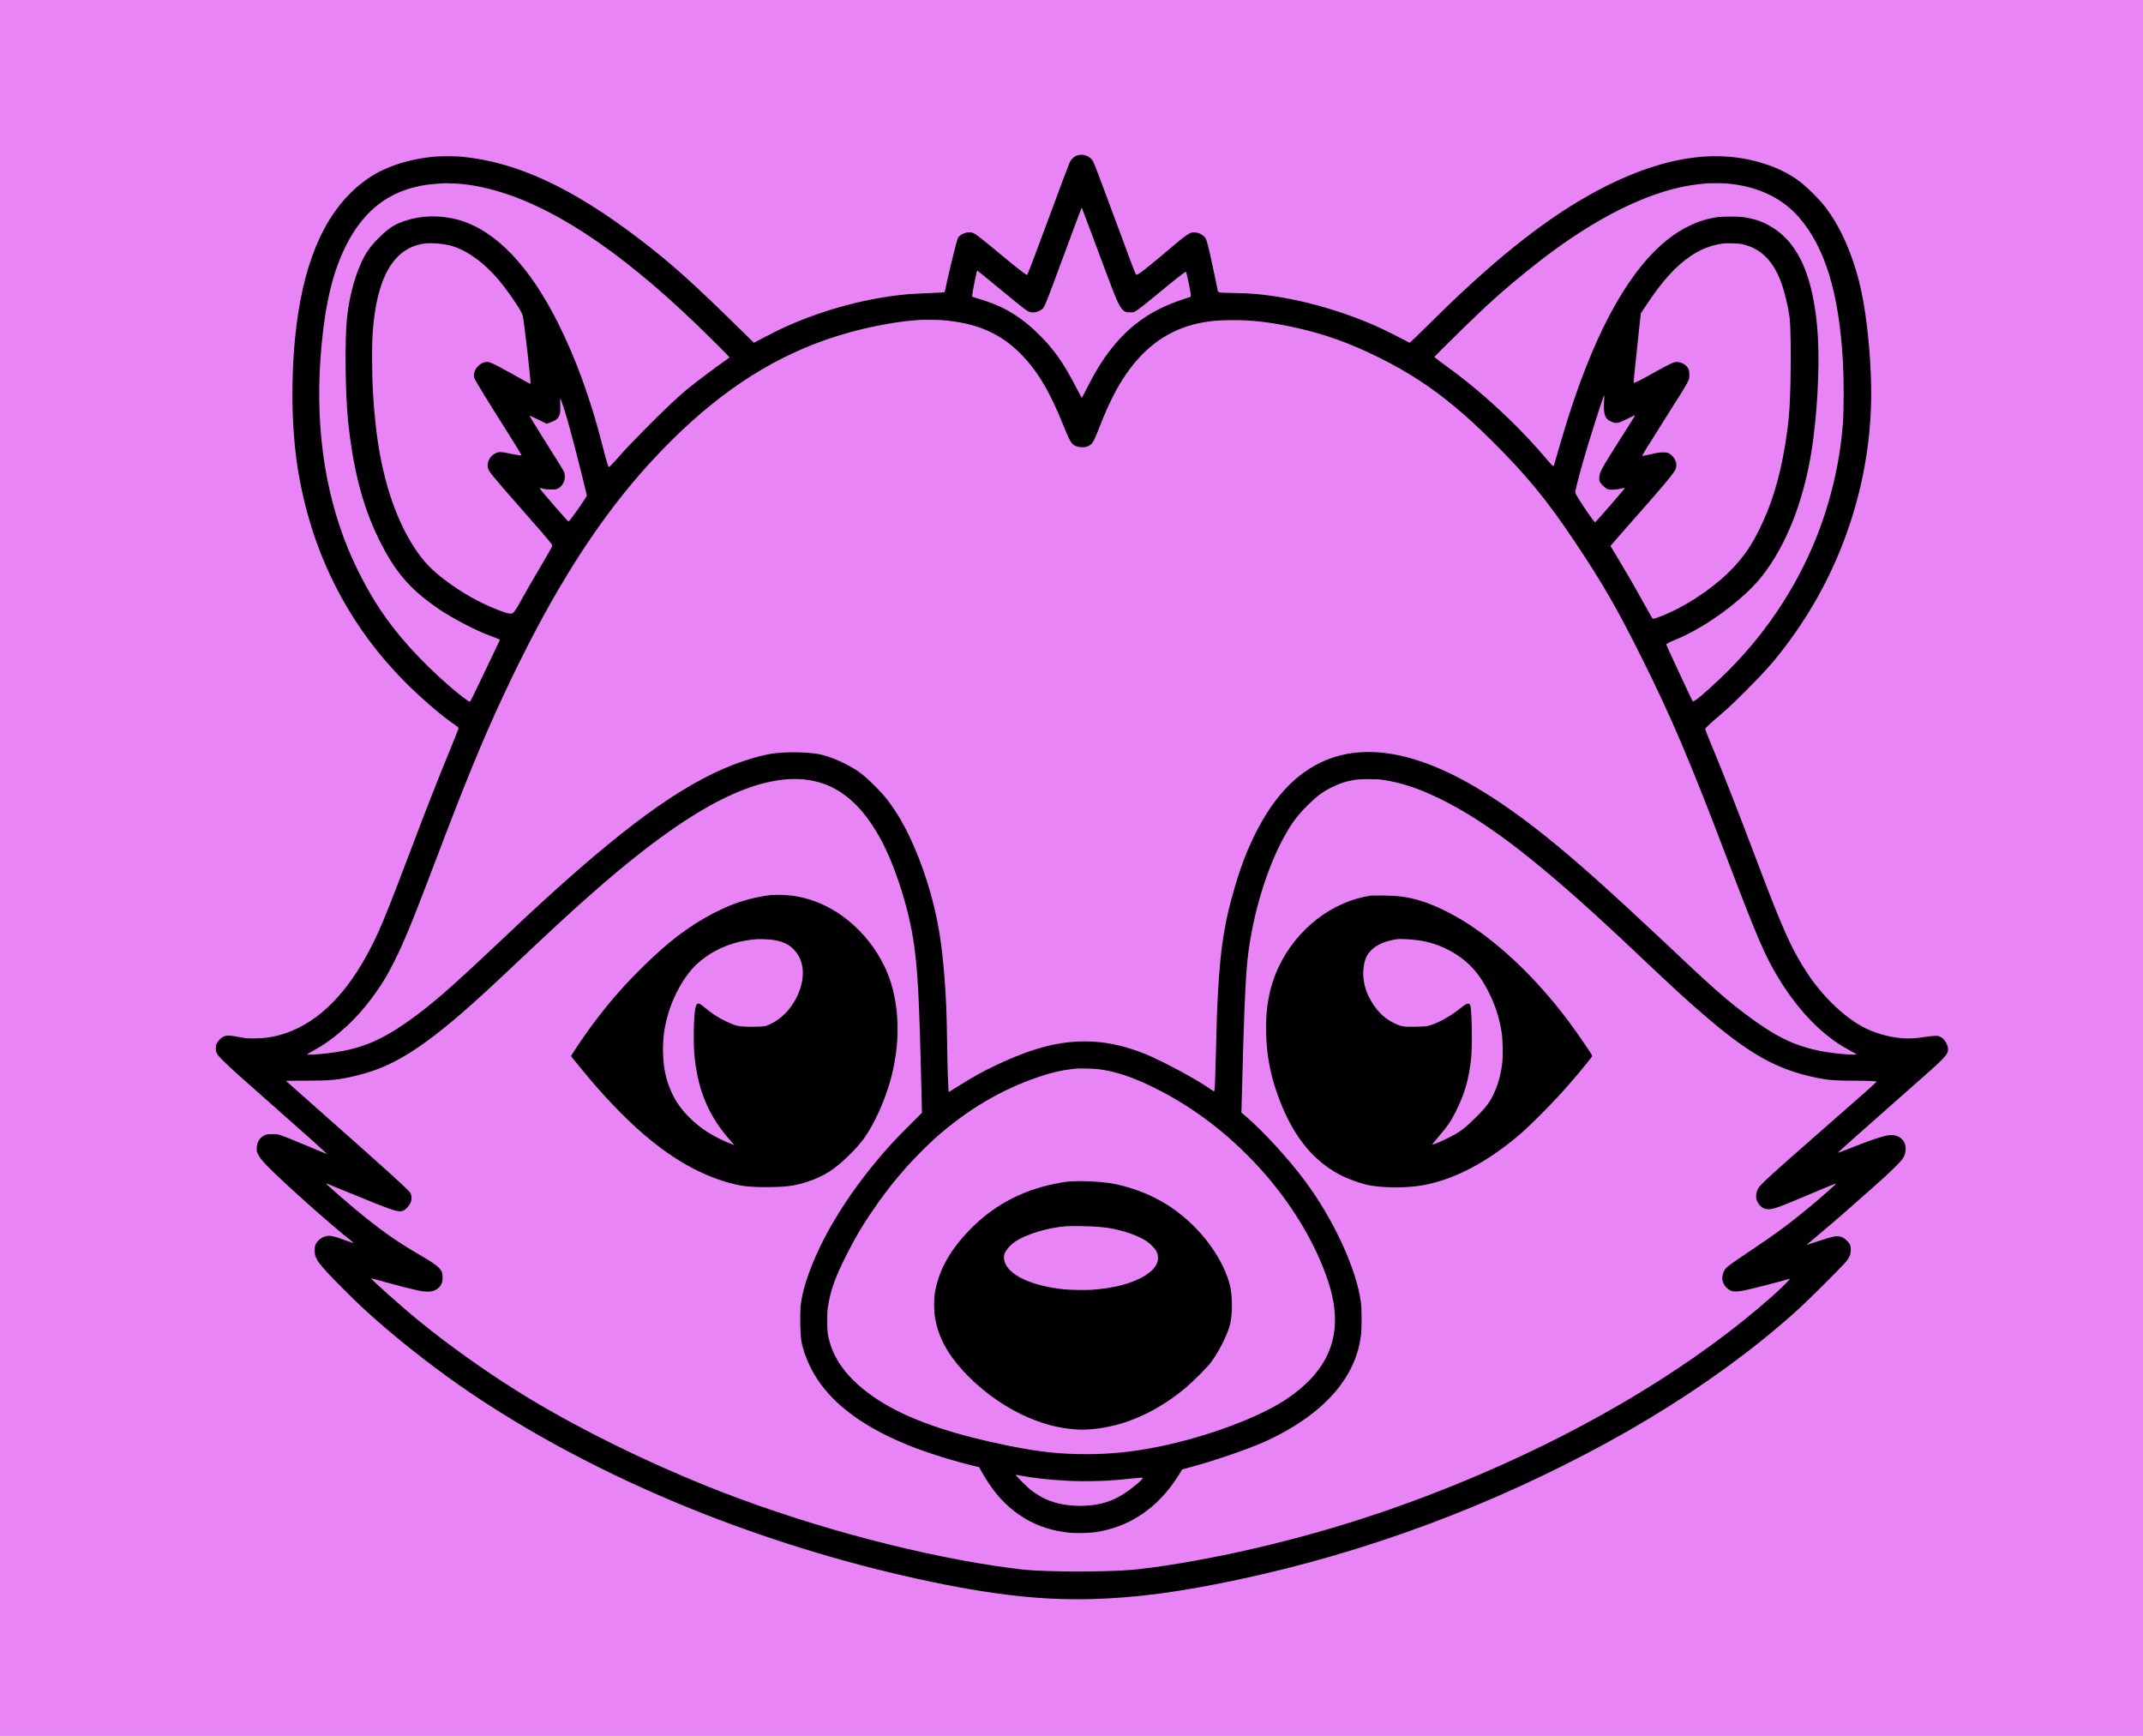 <?xml version="1.0" encoding="UTF-8"?> <svg xmlns="http://www.w3.org/2000/svg" xmlns:xlink="http://www.w3.org/1999/xlink" version="1.1" width="6305pt" height="5107pt" viewBox="0,0,256,207.344"><g fill="#e884f6" fill-rule="nonzero" stroke="none" stroke-width="1" stroke-linecap="butt" stroke-linejoin="miter" stroke-miterlimit="10" stroke-dasharray="" stroke-dashoffset="0" font-family="none" font-weight="none" font-size="none" text-anchor="none" style="mix-blend-mode: normal"><path d="M0,207.344v-207.344h256v207.344z" id="bgRectangle"></path></g><g fill="#000000" fill-rule="nonzero" stroke="none" stroke-width="1" stroke-linecap="butt" stroke-linejoin="miter" stroke-miterlimit="10" stroke-dasharray="" stroke-dashoffset="0" font-family="none" font-weight="none" font-size="none" text-anchor="none" style="mix-blend-mode: normal"><g transform="translate(0.926,-6.137) scale(0.041,0.041)"><g transform="translate(0,5107) scale(0.1,-0.1)"><path d="M31200,45056c-30,-7 -73,-22 -95,-33c-54,-29 -130,-106 -154,-159c-39,-82 -307,-794 -661,-1754c-346,-939 -574,-1535 -590,-1545c-18,-11 -286,196 -755,585c-727,603 -775,639 -886,654c-108,16 -263,-37 -337,-114c-37,-38 -44,-56 -81,-189c-83,-299 -282,-1137 -337,-1418c-3,-16 -13,-24 -37,-28c-17,-3 -214,-12 -437,-20c-223,-9 -484,-22 -580,-30c-1154,-99 -2429,-433 -3538,-929c-216,-96 -446,-210 -755,-373l-217,-115l-375,368c-1398,1376 -2034,1946 -2950,2646c-1973,1508 -3596,2259 -5205,2409c-172,16 -606,16 -775,0c-569,-54 -1047,-177 -1505,-389c-309,-142 -636,-372 -909,-637c-976,-949 -1528,-2479 -1685,-4675c-53,-735 -55,-1644 -5,-2320c42,-582 104,-1050 205,-1550c446,-2221 1477,-4165 3044,-5740c430,-432 1022,-946 1367,-1185c175,-122 193,-139 183,-173c-13,-47 -112,-293 -280,-702c-337,-820 -656,-1633 -1093,-2790c-766,-2027 -961,-2493 -1303,-3116c-689,-1255 -1538,-2035 -2514,-2309c-245,-68 -430,-95 -695,-102c-236,-6 -305,0 -528,43c-333,65 -422,51 -552,-87c-83,-89 -109,-153 -103,-260c7,-124 34,-167 217,-350c203,-202 466,-439 1511,-1359c985,-868 1545,-1372 1509,-1358c-8,3 -194,81 -414,173c-548,230 -812,337 -930,376c-95,32 -107,33 -245,33c-128,0 -152,-2 -203,-23c-78,-31 -135,-76 -179,-141c-53,-80 -73,-148 -73,-255c0,-82 3,-96 36,-165c55,-115 139,-217 356,-431c540,-535 1805,-1658 2323,-2063c63,-49 110,-91 103,-93c-6,-2 -80,21 -164,52c-431,159 -530,179 -668,136c-118,-37 -220,-123 -269,-229c-25,-52 -27,-68 -27,-177c0,-109 3,-126 29,-190c54,-130 119,-216 367,-485c171,-185 679,-694 919,-920c690,-649 1605,-1398 2510,-2056c1903,-1383 4243,-2670 6755,-3717c2095,-872 4335,-1591 6546,-2101c2282,-526 3937,-733 5512,-688c1313,38 2576,206 4276,568c3731,795 7365,2146 10761,4002c1624,887 3145,1892 4460,2946c419,336 856,710 1165,997c275,255 1118,1095 1269,1264c153,171 194,270 184,444c-6,98 -29,141 -125,232c-87,82 -146,110 -239,117c-105,7 -199,-16 -570,-139c-182,-60 -335,-109 -340,-109c-12,0 22,30 336,293c497,417 786,667 1555,1351c387,344 471,422 643,591c256,250 311,330 334,489c28,194 -47,349 -207,426c-115,56 -232,61 -400,19c-197,-49 -516,-161 -915,-321c-253,-101 -432,-169 -441,-166c-13,5 401,376 1776,1588c446,393 875,773 955,845c293,263 400,376 450,474c44,88 23,212 -59,338c-47,73 -99,117 -171,144c-48,19 -69,20 -160,15c-58,-3 -190,-20 -295,-36c-230,-38 -462,-48 -652,-31c-406,38 -837,168 -1158,348c-563,317 -1160,901 -1589,1555c-451,688 -704,1251 -1436,3188c-610,1614 -1019,2658 -1394,3557c-114,274 -145,356 -137,370c16,30 176,180 346,323c279,235 450,394 841,785c589,588 870,910 1274,1460c1609,2193 2450,4881 2369,7570c-32,1068 -160,2138 -345,2880c-214,855 -573,1646 -993,2185c-175,226 -463,515 -701,706c-348,278 -805,492 -1345,629c-1277,324 -2697,86 -4315,-721c-1405,-702 -2850,-1788 -4575,-3440c-127,-122 -439,-427 -693,-678c-254,-251 -466,-456 -473,-456c-6,0 -88,41 -182,92c-238,126 -612,310 -797,392c-1067,470 -2251,798 -3305,915c-305,34 -446,42 -845,50c-320,6 -391,10 -422,24c-21,9 -38,18 -38,19c0,14 -189,911 -226,1071c-78,340 -112,458 -143,497c-75,94 -200,153 -327,154c-60,0 -80,-4 -135,-31c-85,-43 -228,-152 -494,-378c-742,-631 -997,-831 -1049,-823c-24,4 -43,50 -367,927c-611,1651 -845,2273 -889,2361c-51,100 -157,177 -280,200c-64,12 -80,12 -150,-4zM13007,44230c353,-16 638,-61 1032,-161c1743,-442 3707,-1722 5981,-3899c329,-315 1011,-993 1010,-1005c-1,-5 -69,-57 -153,-115c-210,-145 -781,-574 -1022,-767c-308,-247 -704,-621 -1330,-1254c-380,-385 -544,-559 -750,-794c-154,-176 -241,-265 -261,-265c-20,0 -58,128 -194,655c-344,1339 -765,2495 -1286,3537c-835,1669 -1823,2698 -2885,3003c-67,20 -181,46 -253,59c-521,96 -1043,44 -1499,-149c-197,-84 -384,-223 -614,-458c-241,-246 -367,-432 -503,-740c-189,-425 -331,-982 -394,-1547c-69,-616 -53,-2218 30,-3020c145,-1399 421,-2468 885,-3420c471,-966 916,-1486 1764,-2062c408,-277 1094,-633 1510,-783c72,-25 160,-60 197,-77l67,-30l-19,-47c-10,-25 -83,-179 -162,-341c-80,-162 -238,-493 -352,-735c-224,-476 -325,-677 -342,-682c-32,-10 -318,209 -620,474c-834,731 -1503,1472 -1987,2201c-343,516 -685,1161 -934,1762c-724,1749 -988,3773 -778,5975c121,1264 345,2160 727,2908c454,888 1088,1432 1928,1655c293,78 541,111 975,130c17,1 121,-3 232,-8zM50066,44230c891,-69 1629,-413 2126,-989c761,-881 1166,-2213 1278,-4201c29,-512 29,-1389 0,-1785c-82,-1133 -356,-2303 -794,-3388c-606,-1498 -1554,-2889 -2742,-4022c-456,-435 -784,-712 -832,-703c-8,2 -36,50 -63,108c-26,58 -198,426 -383,819c-185,393 -335,722 -334,730c4,22 96,69 278,143c640,259 1430,779 2036,1339c297,274 511,528 739,874c621,944 1051,2215 1234,3650c145,1141 188,2413 111,3250c-152,1627 -611,2554 -1483,2995c-198,100 -414,163 -687,202c-126,17 -593,18 -715,0c-310,-45 -555,-119 -833,-252c-879,-422 -1664,-1316 -2390,-2720c-421,-815 -836,-1866 -1206,-3055c-65,-209 -327,-1102 -348,-1182c-7,-29 -16,-43 -27,-43c-20,0 -79,60 -186,190c-289,348 -761,852 -1133,1207c-643,615 -1181,1067 -1808,1519c-135,98 -267,196 -292,219l-47,42l270,273c286,288 928,912 1205,1171c502,468 1087,960 1695,1426c1549,1186 3021,1918 4277,2127c135,23 383,52 493,59c124,8 444,6 561,-3zM31595,42725c150,-401 339,-908 420,-1125c323,-868 403,-1031 540,-1103c33,-18 58,-21 140,-22c90,0 105,3 152,28c77,40 250,174 588,453c571,473 879,714 892,700c24,-24 145,-607 141,-677l-3,-51l-235,-78c-887,-295 -1510,-724 -2067,-1422c-254,-318 -477,-680 -730,-1182c-76,-151 -138,-265 -143,-260c-5,5 -68,124 -140,264c-400,775 -661,1144 -1141,1615c-213,209 -390,354 -609,500c-354,235 -622,356 -1167,525l-133,41v34c0,66 128,706 144,723c3,3 11,1 18,-5c52,-39 338,-273 628,-513c373,-309 719,-588 790,-636c78,-54 173,-73 266,-54c76,16 189,75 220,115c57,75 125,248 544,1380c340,920 536,1444 562,1505l20,45l15,-35c8,-19 137,-363 288,-765zM12587,42475c249,-31 385,-65 562,-142c459,-199 927,-597 1329,-1131c307,-408 509,-728 531,-842c46,-245 221,-1766 221,-1928v-44l-104,55c-57,31 -243,134 -413,230c-306,173 -535,293 -646,337c-115,46 -243,13 -353,-92c-64,-60 -96,-112 -119,-192c-28,-97 -18,-147 61,-284c85,-148 357,-592 594,-967c433,-688 510,-809 613,-980l109,-180l-45,-3c-25,-2 -101,9 -169,23c-285,60 -327,67 -399,68c-64,1 -85,-4 -142,-31c-160,-74 -259,-253 -229,-412c22,-118 75,-184 1042,-1285c578,-659 637,-727 731,-845c126,-159 121,-131 50,-264c-33,-63 -126,-226 -207,-363c-366,-619 -494,-842 -749,-1302c-32,-57 -79,-126 -105,-152c-46,-48 -47,-49 -109,-49c-73,0 -149,24 -405,125c-503,199 -1004,482 -1473,834c-426,319 -657,563 -925,976c-562,865 -946,2066 -1107,3465c-79,680 -115,1322 -115,2045c-1,482 7,668 40,995c118,1178 468,1915 1048,2207c136,69 310,119 466,136c90,10 307,6 417,-8zM50535,42462c556,-122 937,-515 1166,-1202c89,-266 179,-657 214,-925c34,-260 45,-1140 25,-1985c-17,-717 -52,-1115 -150,-1716c-164,-1003 -408,-1799 -776,-2524c-222,-439 -404,-706 -702,-1033c-468,-513 -1209,-1041 -1892,-1349c-301,-136 -474,-197 -497,-174c-7,6 -121,207 -254,446c-311,561 -417,745 -722,1253l-250,417l20,23c11,12 111,128 223,257c112,129 387,442 610,694c617,698 902,1037 1010,1198c49,73 68,166 51,248c-22,107 -112,224 -215,278c-48,25 -59,27 -171,26c-107,0 -144,-6 -350,-53c-126,-28 -237,-51 -247,-49c-21,3 77,163 663,1088c507,798 606,959 666,1086c36,76 38,83 38,184c0,136 -19,193 -86,260c-105,105 -261,146 -383,100c-82,-31 -332,-161 -566,-293c-409,-231 -569,-311 -587,-293c-6,6 29,361 133,1321l75,700l174,261c450,678 836,1106 1260,1396c291,200 585,319 920,373c133,21 479,14 600,-13zM27206,40250c1001,-78 1699,-373 2294,-971c503,-507 856,-1097 1262,-2109c125,-313 204,-474 261,-530c22,-23 62,-48 95,-60c167,-63 339,-43 447,52c59,52 118,173 245,503c279,722 555,1252 881,1688c576,771 1285,1217 2174,1366c232,39 397,52 715,58c592,11 1128,-45 1805,-188c942,-199 1696,-465 2597,-915c838,-419 1497,-849 2204,-1440c351,-293 605,-527 1043,-959c1007,-996 1625,-1747 2428,-2951c827,-1239 1225,-1930 1946,-3374c866,-1733 1413,-3019 2496,-5868c863,-2269 1092,-2804 1468,-3430c544,-907 1207,-1617 1899,-2034c49,-30 150,-87 225,-127c74,-40 146,-81 160,-92c24,-18 24,-19 -90,-19c-209,0 -682,52 -948,106c-771,154 -1307,418 -2188,1078c-398,298 -731,580 -1260,1065c-210,193 -252,232 -1000,937c-1709,1607 -2661,2457 -3550,3170c-1481,1187 -2752,1929 -3868,2258c-1019,301 -1917,267 -2687,-101c-893,-426 -1588,-1265 -2147,-2593c-126,-297 -241,-631 -368,-1060c-329,-1116 -452,-2009 -515,-3755c-6,-148 -17,-558 -25,-910c-17,-721 -33,-1186 -44,-1229c-4,-16 -12,-31 -17,-33c-6,-2 -33,12 -60,32c-296,213 -813,509 -1400,803c-276,138 -406,197 -609,277c-845,331 -1625,418 -2460,274c-532,-92 -1129,-298 -1835,-634c-377,-179 -657,-335 -1081,-601c-152,-96 -279,-174 -281,-174c-5,0 -9,62 -28,470c-5,113 -14,534 -20,935c-12,892 -30,1333 -80,1970c-69,864 -157,1448 -315,2085c-224,901 -569,1796 -950,2460c-103,181 -304,481 -408,610c-243,302 -634,678 -867,832c-346,229 -830,435 -1142,487c-355,59 -916,66 -1298,16c-215,-28 -533,-109 -870,-221c-1527,-511 -3181,-1661 -5750,-3999c-429,-390 -655,-601 -1390,-1296c-1392,-1315 -1948,-1800 -2600,-2264c-915,-651 -1541,-885 -2625,-980c-93,-8 -215,-15 -270,-15c-118,0 -128,-10 114,124c342,190 624,398 966,713c253,232 478,485 713,798c271,362 454,660 666,1085c298,597 535,1176 1176,2865c906,2389 1389,3565 1998,4870c1220,2616 2416,4589 3746,6180c708,847 1524,1660 2296,2286c1580,1281 3232,2038 5183,2374c316,54 534,81 872,108c99,8 554,6 671,-3zM46511,37873c-23,-382 29,-516 233,-592c133,-50 175,-41 447,94c173,86 219,105 219,90c0,-7 -39,-69 -430,-685c-571,-901 -610,-974 -610,-1147c0,-83 19,-119 112,-209c84,-83 120,-103 195,-114c73,-9 236,5 333,30c112,29 118,28 82,-17c-68,-86 -298,-354 -512,-598c-349,-397 -325,-372 -344,-356c-55,46 -435,605 -528,778c-36,67 -39,78 -33,121c20,133 188,753 355,1307c111,369 384,1223 440,1375c17,47 33,91 36,99c13,38 15,-14 5,-176zM16189,37727c82,-249 162,-528 301,-1057c124,-472 329,-1287 360,-1432l23,-106l-48,-79c-121,-196 -464,-673 -485,-673c-24,0 -859,964 -846,977c3,3 49,-5 103,-18c79,-19 125,-24 238,-24c133,0 143,1 197,28c87,43 158,136 188,246c16,59 14,167 -4,217c-17,51 -130,234 -629,1028c-213,340 -386,620 -383,623c10,10 95,-27 300,-129l198,-99l84,30c204,74 265,128 301,264c13,51 15,96 10,257c-5,167 -4,192 8,177c7,-10 45,-114 84,-230zM23160,26870c330,-30 605,-106 875,-241c699,-351 1287,-1105 1734,-2226c279,-700 512,-1532 615,-2203c128,-829 171,-1617 235,-4305l18,-740l-337,-335c-185,-184 -401,-405 -480,-490c-888,-960 -1652,-2048 -2140,-3053c-332,-682 -544,-1330 -580,-1772c-20,-256 -9,-805 21,-984c39,-233 133,-509 265,-776c460,-931 1392,-1677 2829,-2265c563,-230 1394,-489 2073,-645c12,-3 22,-9 22,-13c0,-17 189,-338 275,-467c576,-861 1391,-1352 2384,-1436c199,-17 554,-7 736,21c468,71 907,236 1288,486c456,299 806,666 1132,1188l95,153l198,53c729,194 1711,531 2210,756c1218,552 2079,1283 2502,2125c160,318 252,619 297,970c25,198 25,760 0,954c-127,976 -794,2422 -1640,3558c-463,623 -1206,1434 -1695,1852l-149,127l3,87c3,47 11,354 19,681c47,1835 82,2760 131,3405c100,1331 537,2865 1106,3885c214,383 379,603 672,895c251,251 435,389 671,507c261,131 455,195 710,234c167,26 624,27 800,1c535,-78 1051,-248 1670,-551c1295,-634 2661,-1664 4760,-3591c300,-275 586,-542 1160,-1085c888,-839 1294,-1211 1745,-1599c1370,-1181 2155,-1618 3336,-1860c319,-66 517,-80 1099,-81c389,-1 609,-10 625,-26c5,-5 -117,-119 -288,-270c-163,-143 -709,-622 -1212,-1064c-1967,-1728 -1939,-1701 -1995,-1895c-24,-83 -17,-193 18,-261c63,-124 149,-200 250,-220c149,-31 301,15 917,276c762,323 1129,474 1137,467c7,-8 -461,-422 -732,-648c-589,-492 -1027,-817 -1760,-1306c-660,-441 -727,-493 -779,-598c-43,-88 -61,-193 -46,-268c25,-126 110,-235 231,-296c57,-28 70,-31 160,-31c68,0 137,8 221,26c268,56 869,208 1186,300c85,25 160,43 166,41c15,-6 -292,-310 -509,-502c-2188,-1944 -5176,-3766 -8515,-5193c-2347,-1003 -4581,-1721 -7020,-2258c-1166,-257 -2463,-472 -3185,-528c-804,-63 -2388,-58 -3090,9c-178,18 -565,69 -870,115c-2634,402 -5755,1267 -8375,2323c-1809,729 -3644,1633 -5150,2540c-1073,646 -2267,1485 -3219,2262c-512,417 -1441,1245 -1397,1245c15,0 170,-41 456,-121c331,-93 737,-195 930,-236c174,-36 332,-37 425,-4c129,46 217,135 251,255c24,86 16,242 -16,311c-54,115 -219,239 -660,495c-567,329 -972,607 -1515,1038c-385,307 -1185,997 -1185,1024c0,10 -42,27 605,-240c1286,-528 1463,-591 1595,-561c60,14 96,37 162,107c123,129 156,282 91,419c-33,71 -728,702 -2308,2098c-752,664 -1189,1052 -1269,1126l-51,48l505,1c823,1 1017,19 1560,151c709,171 1299,459 2027,990c663,483 1329,1063 2590,2256c1064,1007 1686,1579 2318,2133c1872,1640 3323,2606 4543,3024c546,187 1071,265 1512,226zM31790,18425c493,-65 971,-224 1595,-530c1241,-609 2368,-1495 3320,-2610c792,-928 1409,-1983 1754,-3000c404,-1192 233,-2136 -529,-2919c-198,-204 -417,-382 -693,-565c-790,-524 -2285,-1081 -3665,-1365c-760,-157 -1419,-226 -2147,-226c-771,0 -1381,66 -2265,245c-1512,306 -2651,680 -3480,1143c-931,519 -1534,1169 -1728,1863c-65,230 -77,327 -76,629c0,231 3,296 21,410c80,505 215,878 567,1566c241,470 404,748 673,1148c345,513 669,933 1068,1382c174,197 613,638 800,805c940,838 1933,1428 3032,1800c362,123 678,197 968,228c55,6 116,13 135,15c84,10 532,-3 650,-19zM29515,6584c622,-112 1401,-173 2065,-160c429,8 597,18 1110,71c327,33 368,36 375,25c11,-17 -33,-67 -133,-153c-380,-325 -694,-502 -1051,-591c-389,-98 -896,-96 -1292,4c-295,74 -552,204 -806,408c-96,77 -383,365 -405,406c-9,17 -8,18 23,12c19,-4 70,-14 114,-22z"></path><path d="M22260,23499c-250,-20 -605,-95 -895,-189c-691,-224 -1437,-654 -2110,-1215c-442,-369 -1014,-928 -1455,-1425c-261,-294 -585,-699 -840,-1050c-208,-286 -552,-800 -547,-814c6,-14 349,-435 536,-656c605,-717 1242,-1356 1801,-1806c811,-653 1589,-1062 2403,-1264c278,-69 498,-90 947,-90c572,0 846,37 1228,166c458,155 761,348 1160,738c357,350 505,543 718,936c217,400 417,906 533,1350c311,1188 232,2389 -216,3284c-203,406 -457,753 -784,1071c-548,533 -1215,864 -1914,949c-160,20 -423,27 -565,15zM22280,22194c291,-41 470,-123 626,-286c271,-283 333,-700 173,-1164c-153,-443 -464,-811 -842,-995c-159,-77 -177,-81 -465,-86c-263,-5 -425,5 -537,33c-154,40 -445,180 -640,309c-97,64 -154,107 -350,267c-128,104 -175,89 -209,-64c-50,-220 -65,-1015 -26,-1407c75,-762 283,-1386 647,-1940c117,-179 237,-332 478,-609l37,-42l-54,21c-539,212 -920,451 -1259,789c-223,222 -369,424 -495,683c-175,361 -260,738 -271,1192c-10,408 32,736 143,1122c174,606 523,1198 895,1519c468,403 1038,630 1704,678c89,6 337,-5 445,-20z"></path><path d="M39725,23484c-1124,-161 -2168,-965 -2693,-2074c-281,-594 -400,-1257 -364,-2043c26,-581 116,-1057 300,-1597c409,-1192 997,-1968 1832,-2413c222,-118 570,-247 810,-301c427,-95 1147,-99 1628,-10c848,156 1710,587 2602,1300c253,202 436,369 791,724c423,422 719,743 1093,1185c172,203 410,499 435,540c15,24 11,31 -169,297c-226,335 -363,529 -539,763c-918,1217 -1971,2223 -3001,2867c-416,260 -898,490 -1260,602c-379,117 -651,156 -1130,161c-168,2 -318,1 -335,-1zM40920,22200c113,-11 243,-27 290,-36c351,-64 704,-205 1010,-405c389,-254 671,-580 909,-1049c221,-435 341,-812 407,-1275c21,-151 30,-599 15,-763c-31,-324 -108,-631 -226,-902c-126,-287 -250,-455 -572,-771c-320,-314 -446,-406 -793,-580c-260,-129 -450,-207 -450,-183c0,9 52,74 180,224c254,296 351,437 489,709c265,522 391,952 457,1556c42,384 21,1503 -30,1581c-40,60 -114,32 -291,-111c-297,-240 -664,-440 -928,-506c-69,-17 -125,-22 -347,-26c-373,-8 -435,2 -651,106c-305,145 -547,399 -732,767c-126,252 -182,540 -157,810c24,261 91,416 242,560c160,154 401,256 728,307c67,11 265,5 450,-13z"></path><path d="M31030,15160c-187,-11 -272,-22 -510,-70c-1023,-206 -1864,-672 -2563,-1419c-556,-593 -869,-1196 -953,-1831c-22,-171 -15,-495 15,-663c97,-548 343,-1016 795,-1516c476,-527 1092,-989 1721,-1292c545,-262 1069,-405 1605,-440c323,-21 722,24 1130,126c705,177 1448,575 2075,1111c193,165 579,550 681,679c225,286 484,781 578,1107c72,249 85,728 30,1058c-72,428 -346,978 -720,1446c-413,518 -931,942 -1494,1224c-414,208 -951,379 -1360,434c-300,41 -760,61 -1030,46zM31748,13835c223,-18 348,-36 511,-70c357,-76 706,-208 924,-352c108,-70 247,-214 285,-293c118,-246 11,-486 -308,-693c-356,-230 -912,-382 -1565,-428c-208,-14 -641,-6 -845,16c-1034,113 -1719,481 -1724,925c0,61 5,86 26,133c50,107 162,232 288,320c315,220 958,417 1495,457c155,12 695,3 913,-15z"></path></g></g></g></svg> 